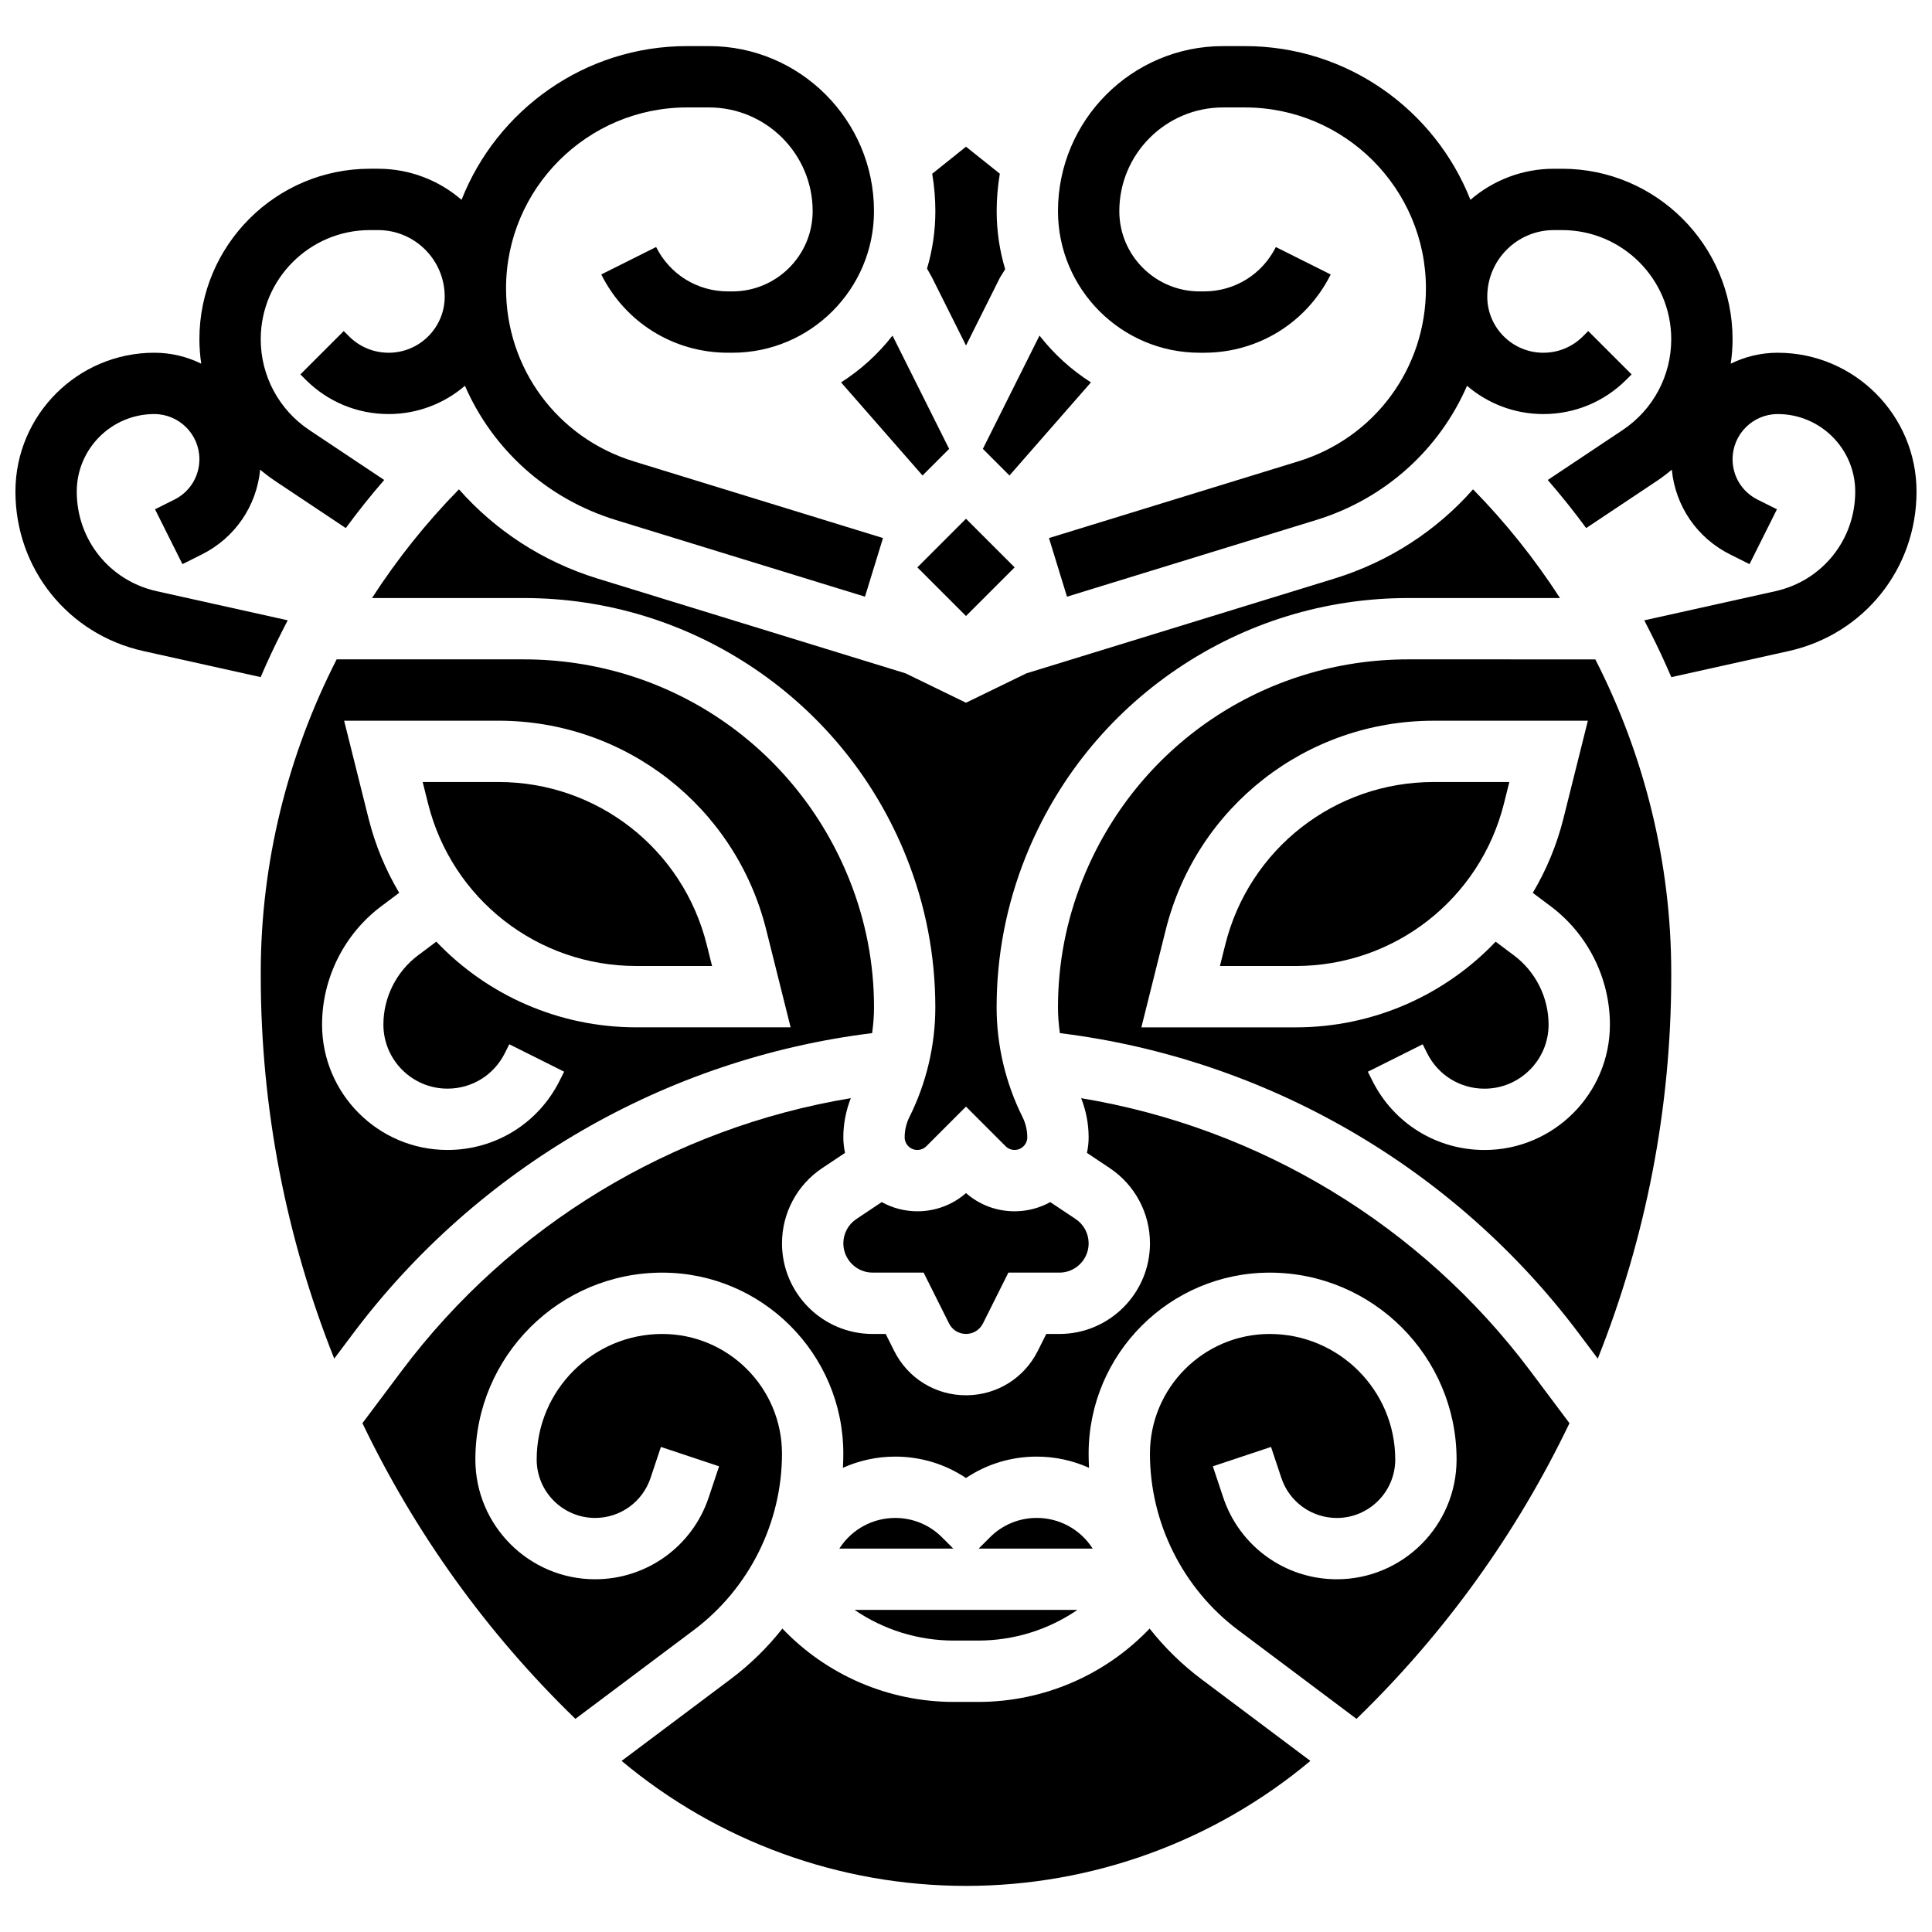 <?xml version="1.0" encoding="UTF-8"?>
<!-- Uploaded to: SVG Repo, www.svgrepo.com, Generator: SVG Repo Mixer Tools -->
<svg width="800px" height="800px" version="1.1" viewBox="144 144 512 512" xmlns="http://www.w3.org/2000/svg">
 <defs>
  <clipPath id="b">
   <path d="m148.09 156h230.91v168h-230.91z"/>
  </clipPath>
  <clipPath id="a">
   <path d="m421 156h230.9v168h-230.9z"/>
  </clipPath>
 </defs>
 <g clip-path="url(#b)">
  <path d="m220.25 308.39-34.727-7.719c-12.473-2.769-21.184-13.625-21.184-26.398 0-11.328 9.215-20.543 20.543-20.543 6.598 0 11.961 5.367 11.961 11.965 0 4.559-2.535 8.66-6.613 10.699l-5.148 2.574 7.269 14.535 5.144-2.574c8.785-4.391 14.516-12.84 15.449-22.465 1.277 1.074 2.609 2.09 4.016 3.027l18.68 12.453c3.219-4.387 6.617-8.641 10.18-12.746l-19.844-13.23c-8.062-5.375-12.879-14.375-12.879-24.066 0-15.949 12.977-28.926 28.926-28.926h2.184c9.73 0 17.645 7.914 17.645 17.645 0 8.191-6.664 14.859-14.855 14.859-3.969 0-7.699-1.547-10.504-4.352l-1.395-1.395-11.496 11.488 1.395 1.395c5.879 5.879 13.691 9.113 22 9.113 7.711 0 14.773-2.828 20.215-7.492 7.297 16.738 21.582 29.91 39.973 35.566l66.043 20.32 4.777-15.535-66.043-20.32c-20.25-6.227-33.855-24.648-33.855-45.836 0-26.445 21.516-47.961 47.961-47.961h5.816c15.152 0 27.48 12.328 27.48 27.48 0 11.73-9.543 21.273-21.273 21.273h-1.184c-8.109 0-15.402-4.508-19.027-11.762l-14.535 7.269c6.394 12.797 19.258 20.746 33.562 20.746h1.184c20.691 0 37.527-16.836 37.527-37.527 0-24.117-19.617-43.734-43.734-43.734h-5.816c-27.125 0-50.355 16.914-59.75 40.738-5.941-5.125-13.664-8.234-22.109-8.234h-2.184c-24.91 0-45.18 20.266-45.18 45.18 0 2.188 0.176 4.348 0.484 6.481-3.758-1.855-7.981-2.902-12.445-2.902-20.289 0-36.793 16.504-36.793 36.793 0 20.449 13.941 37.832 33.906 42.266l31.082 6.906c1.754-4.09 3.633-8.129 5.66-12.102z"/>
 </g>
 <g clip-path="url(#a)">
  <path d="m615.11 237.48c-4.465 0-8.688 1.047-12.445 2.902 0.309-2.129 0.484-4.289 0.484-6.477 0-24.918-20.27-45.184-45.18-45.184h-2.184c-8.441 0-16.168 3.109-22.109 8.234-9.395-23.824-32.625-40.738-59.75-40.738h-5.816c-24.113 0-43.734 19.617-43.734 43.734 0 20.691 16.836 37.527 37.527 37.527h1.184c14.305 0 27.168-7.949 33.562-20.742l-14.535-7.269c-3.625 7.25-10.914 11.758-19.027 11.758h-1.184c-11.73 0-21.273-9.543-21.273-21.273 0-15.152 12.328-27.48 27.48-27.48h5.816c26.445 0 47.961 21.516 47.961 47.961 0 21.188-13.605 39.609-33.855 45.84l-66.043 20.32 4.777 15.535 66.043-20.32c18.391-5.656 32.676-18.828 39.973-35.566 5.445 4.66 12.504 7.488 20.215 7.488 8.309 0 16.121-3.234 22-9.113l1.395-1.395-11.492-11.492-1.395 1.395c-2.805 2.809-6.539 4.356-10.508 4.356-8.191 0-14.855-6.668-14.855-14.859 0-9.73 7.914-17.645 17.645-17.645h2.184c15.949 0 28.926 12.977 28.926 28.926 0 9.691-4.816 18.691-12.879 24.066l-19.844 13.23c3.562 4.106 6.957 8.359 10.18 12.746l18.68-12.453c1.406-0.938 2.738-1.957 4.016-3.027 0.93 9.625 6.66 18.074 15.445 22.465l5.148 2.574 7.269-14.535-5.148-2.574c-4.078-2.039-6.613-6.141-6.613-10.699 0-6.598 5.367-11.965 11.961-11.965 11.328 0 20.543 9.215 20.543 20.543 0 12.773-8.711 23.633-21.18 26.402l-34.727 7.719 1.508 2.953c2.027 3.969 3.906 8.012 5.66 12.102l31.082-6.906c19.965-4.438 33.906-21.816 33.906-42.266 0-20.293-16.504-36.797-36.793-36.797z"/>
 </g>
 <path d="m400 460.18c-3.574 3.121-8.098 4.824-12.887 4.824-3.422 0-6.641-0.887-9.445-2.434l-6.719 4.481c-2.16 1.441-3.453 3.852-3.453 6.449 0 4.273 3.477 7.754 7.754 7.754h13.52l6.738 13.477c0.855 1.715 2.578 2.777 4.492 2.777s3.637-1.062 4.492-2.777l6.738-13.473h13.52c4.273 0 7.754-3.477 7.754-7.754 0-2.598-1.289-5.012-3.453-6.453l-6.719-4.481c-2.805 1.547-6.023 2.434-9.445 2.434-4.789 0.004-9.316-1.699-12.887-4.824z"/>
 <path d="m312.61 400h20.094l-1.418-5.668c-6.34-25.371-29.031-43.09-55.18-43.09h-20.094l1.418 5.668c6.34 25.371 29.031 43.09 55.18 43.09z"/>
 <path d="m448.66 575.59c-11.754 12.316-28.086 19.438-45.457 19.438h-6.41c-17.367 0-33.703-7.117-45.453-19.438-3.941 4.996-8.539 9.516-13.711 13.395l-28.895 21.672c25.578 21.387 57.836 33.125 91.266 33.125s65.684-11.738 91.266-33.125l-28.895-21.672c-5.176-3.879-9.77-8.398-13.711-13.395z"/>
 <path d="m375.12 417.79c0.32-2.262 0.504-4.539 0.504-6.82 0-11.633-2.191-23.004-6.512-33.805-14.195-35.492-48.066-58.426-86.293-58.426h-49.602c-13 25.457-20.113 53.906-20.113 82.938v0.992c0 35.105 6.762 69.461 19.473 101.38l4.906-6.539c33.121-44.164 83.016-72.977 137.64-79.723zm-145.77-2.273c0-12.262 5.856-23.977 15.664-31.332l4.777-3.582c-3.59-6.031-6.359-12.656-8.133-19.75l-6.461-25.859h40.91c33.621 0 62.797 22.781 70.949 55.395l6.465 25.863h-40.91c-20.609 0-39.535-8.57-52.984-22.707l-4.859 3.644c-5.738 4.305-9.164 11.156-9.164 18.328 0 9.367 7.617 16.984 16.984 16.984 6.477 0 12.297-3.598 15.191-9.391l1.184-2.371 14.535 7.269-1.184 2.371c-5.664 11.336-17.055 18.375-29.727 18.375-18.328 0-33.238-14.91-33.238-33.238z"/>
 <path d="m411.52 270.01 21.59-24.676c-5.227-3.328-9.836-7.527-13.633-12.398l-15.008 30.02z"/>
 <path d="m388.48 270.01 7.051-7.051-15.008-30.02c-3.797 4.871-8.41 9.07-13.633 12.398z"/>
 <path d="m391.02 217.59 8.984 17.969 8.984-17.969 1.395-2.25c-1.465-4.879-2.254-10.043-2.254-15.391 0-3.375 0.293-6.684 0.832-9.91l-8.957-7.164-8.957 7.168c0.539 3.227 0.832 6.531 0.832 9.906 0 5.289-0.773 10.398-2.207 15.23z"/>
 <path d="m387.11 294.36 12.887-12.887 12.887 12.887-12.887 12.887z"/>
 <path d="m455.96 321.26c18.141-12.281 39.309-18.773 61.219-18.773h40.234c-6.672-10.32-14.387-19.988-23.043-28.812-9.566 10.844-22.137 19.156-36.781 23.664l-81.578 25.102-16.016 7.789-16.012-7.789-81.578-25.102c-14.648-4.508-27.215-12.82-36.781-23.664-8.656 8.824-16.371 18.492-23.043 28.812h40.234c21.906 0 43.074 6.492 61.219 18.773 18.141 12.281 32.031 29.527 40.164 49.867 5.09 12.727 7.672 26.133 7.672 39.84 0 10.027-2.371 20.07-6.856 29.039-0.832 1.664-1.27 3.523-1.27 5.383 0 1.855 1.508 3.363 3.363 3.363 0.898 0 1.742-0.352 2.383-0.984l10.504-10.508 10.504 10.504c0.637 0.637 1.48 0.984 2.379 0.984 1.855 0 3.363-1.508 3.363-3.363 0-1.859-0.441-3.719-1.27-5.383-4.484-8.969-6.856-19.012-6.856-29.039 0-13.707 2.582-27.109 7.672-39.84 8.141-20.34 22.031-37.582 40.172-49.863z"/>
 <path d="m396.79 578.77h6.41c9.551 0 18.68-2.902 26.316-8.125h-59.039c7.633 5.223 16.762 8.125 26.312 8.125z"/>
 <path d="m430.52 435.03c1.293 3.293 1.98 6.828 1.98 10.363 0 1.422-0.16 2.801-0.449 4.137l6.012 4.008c6.695 4.461 10.691 11.93 10.691 19.973-0.004 13.23-10.773 24.004-24.008 24.004h-3.477l-2.246 4.492c-3.629 7.25-10.918 11.758-19.027 11.758s-15.402-4.508-19.027-11.758l-2.246-4.492h-3.477c-13.238 0-24.008-10.77-24.008-24.008 0-8.043 3.996-15.512 10.691-19.973l6.012-4.008c-0.289-1.336-0.449-2.715-0.449-4.137 0-3.535 0.688-7.07 1.98-10.363-47.246 7.836-90.074 33.676-119 72.234l-10.422 13.895c13.91 29.008 32.938 55.59 56.438 78.359l31.379-23.535c14.633-10.969 23.367-28.441 23.367-46.73 0-17.5-14.238-31.734-31.738-31.734-18.344 0-33.27 14.922-33.27 33.27 0 8.539 6.945 15.484 15.484 15.484 6.676 0 12.578-4.254 14.691-10.59l2.746-8.23 15.418 5.137-2.746 8.234c-4.324 12.98-16.426 21.703-30.105 21.703-17.5 0-31.738-14.238-31.738-31.738 0-27.309 22.215-49.523 49.52-49.523 26.465 0 47.992 21.527 47.992 47.988 0 1.246-0.039 2.492-0.102 3.731 4.285-1.922 8.988-2.965 13.844-2.965 6.777 0 13.254 1.98 18.762 5.672 5.508-3.691 11.984-5.672 18.762-5.672 4.856 0 9.555 1.039 13.844 2.965-0.062-1.238-0.102-2.484-0.102-3.731 0-26.461 21.527-47.988 47.988-47.988 27.305 0 49.523 22.215 49.523 49.523 0 17.5-14.238 31.738-31.738 31.738-13.684 0-25.781-8.723-30.109-21.699l-2.746-8.234 15.418-5.137 2.746 8.234c2.113 6.332 8.016 10.59 14.691 10.59 8.539 0 15.484-6.945 15.484-15.484 0-18.355-14.926-33.277-33.27-33.277-17.5 0-31.738 14.234-31.738 31.734 0 18.289 8.734 35.758 23.363 46.73l31.379 23.535c23.504-22.766 42.531-49.348 56.438-78.355l-10.418-13.895c-28.922-38.562-71.746-64.398-118.99-72.234z"/>
 <path d="m517.18 318.74c-38.223 0-72.098 22.934-86.293 58.422-4.32 10.801-6.512 22.172-6.512 33.805 0 2.281 0.184 4.562 0.504 6.82 54.621 6.75 104.52 35.562 137.64 79.727l4.906 6.539c12.711-31.922 19.469-66.277 19.469-101.38v-0.992c0-29.031-7.113-57.484-20.113-82.938zm20.227 130.02c-12.672 0-24.062-7.039-29.727-18.371l-1.184-2.371 14.535-7.269 1.184 2.371c2.894 5.793 8.719 9.391 15.191 9.391 9.363 0 16.984-7.617 16.984-16.984 0-7.176-3.426-14.027-9.164-18.328l-4.859-3.644c-13.449 14.133-32.375 22.703-52.984 22.703h-40.91l6.465-25.863c8.156-32.617 37.332-55.395 70.953-55.395h40.91l-6.465 25.863c-1.773 7.094-4.543 13.719-8.133 19.75l4.777 3.582c9.809 7.356 15.664 19.07 15.664 31.332 0 18.324-14.91 33.234-33.238 33.234z"/>
 <path d="m468.71 394.33-1.418 5.672h20.094c26.148 0 48.84-17.719 55.184-43.086l1.418-5.668-20.094-0.004c-26.152 0-48.844 17.719-55.184 43.086z"/>
 <path d="m433.36 554.08c-3.262-4.894-8.723-7.816-14.602-7.816-4.688 0-9.098 1.824-12.41 5.141l-2.988 2.984h30.207z"/>
 <path d="m381.24 546.27c-5.883 0-11.34 2.922-14.602 7.816l-0.211 0.309h30.207l-2.984-2.984c-3.316-3.316-7.723-5.141-12.41-5.141z"/>
</svg>